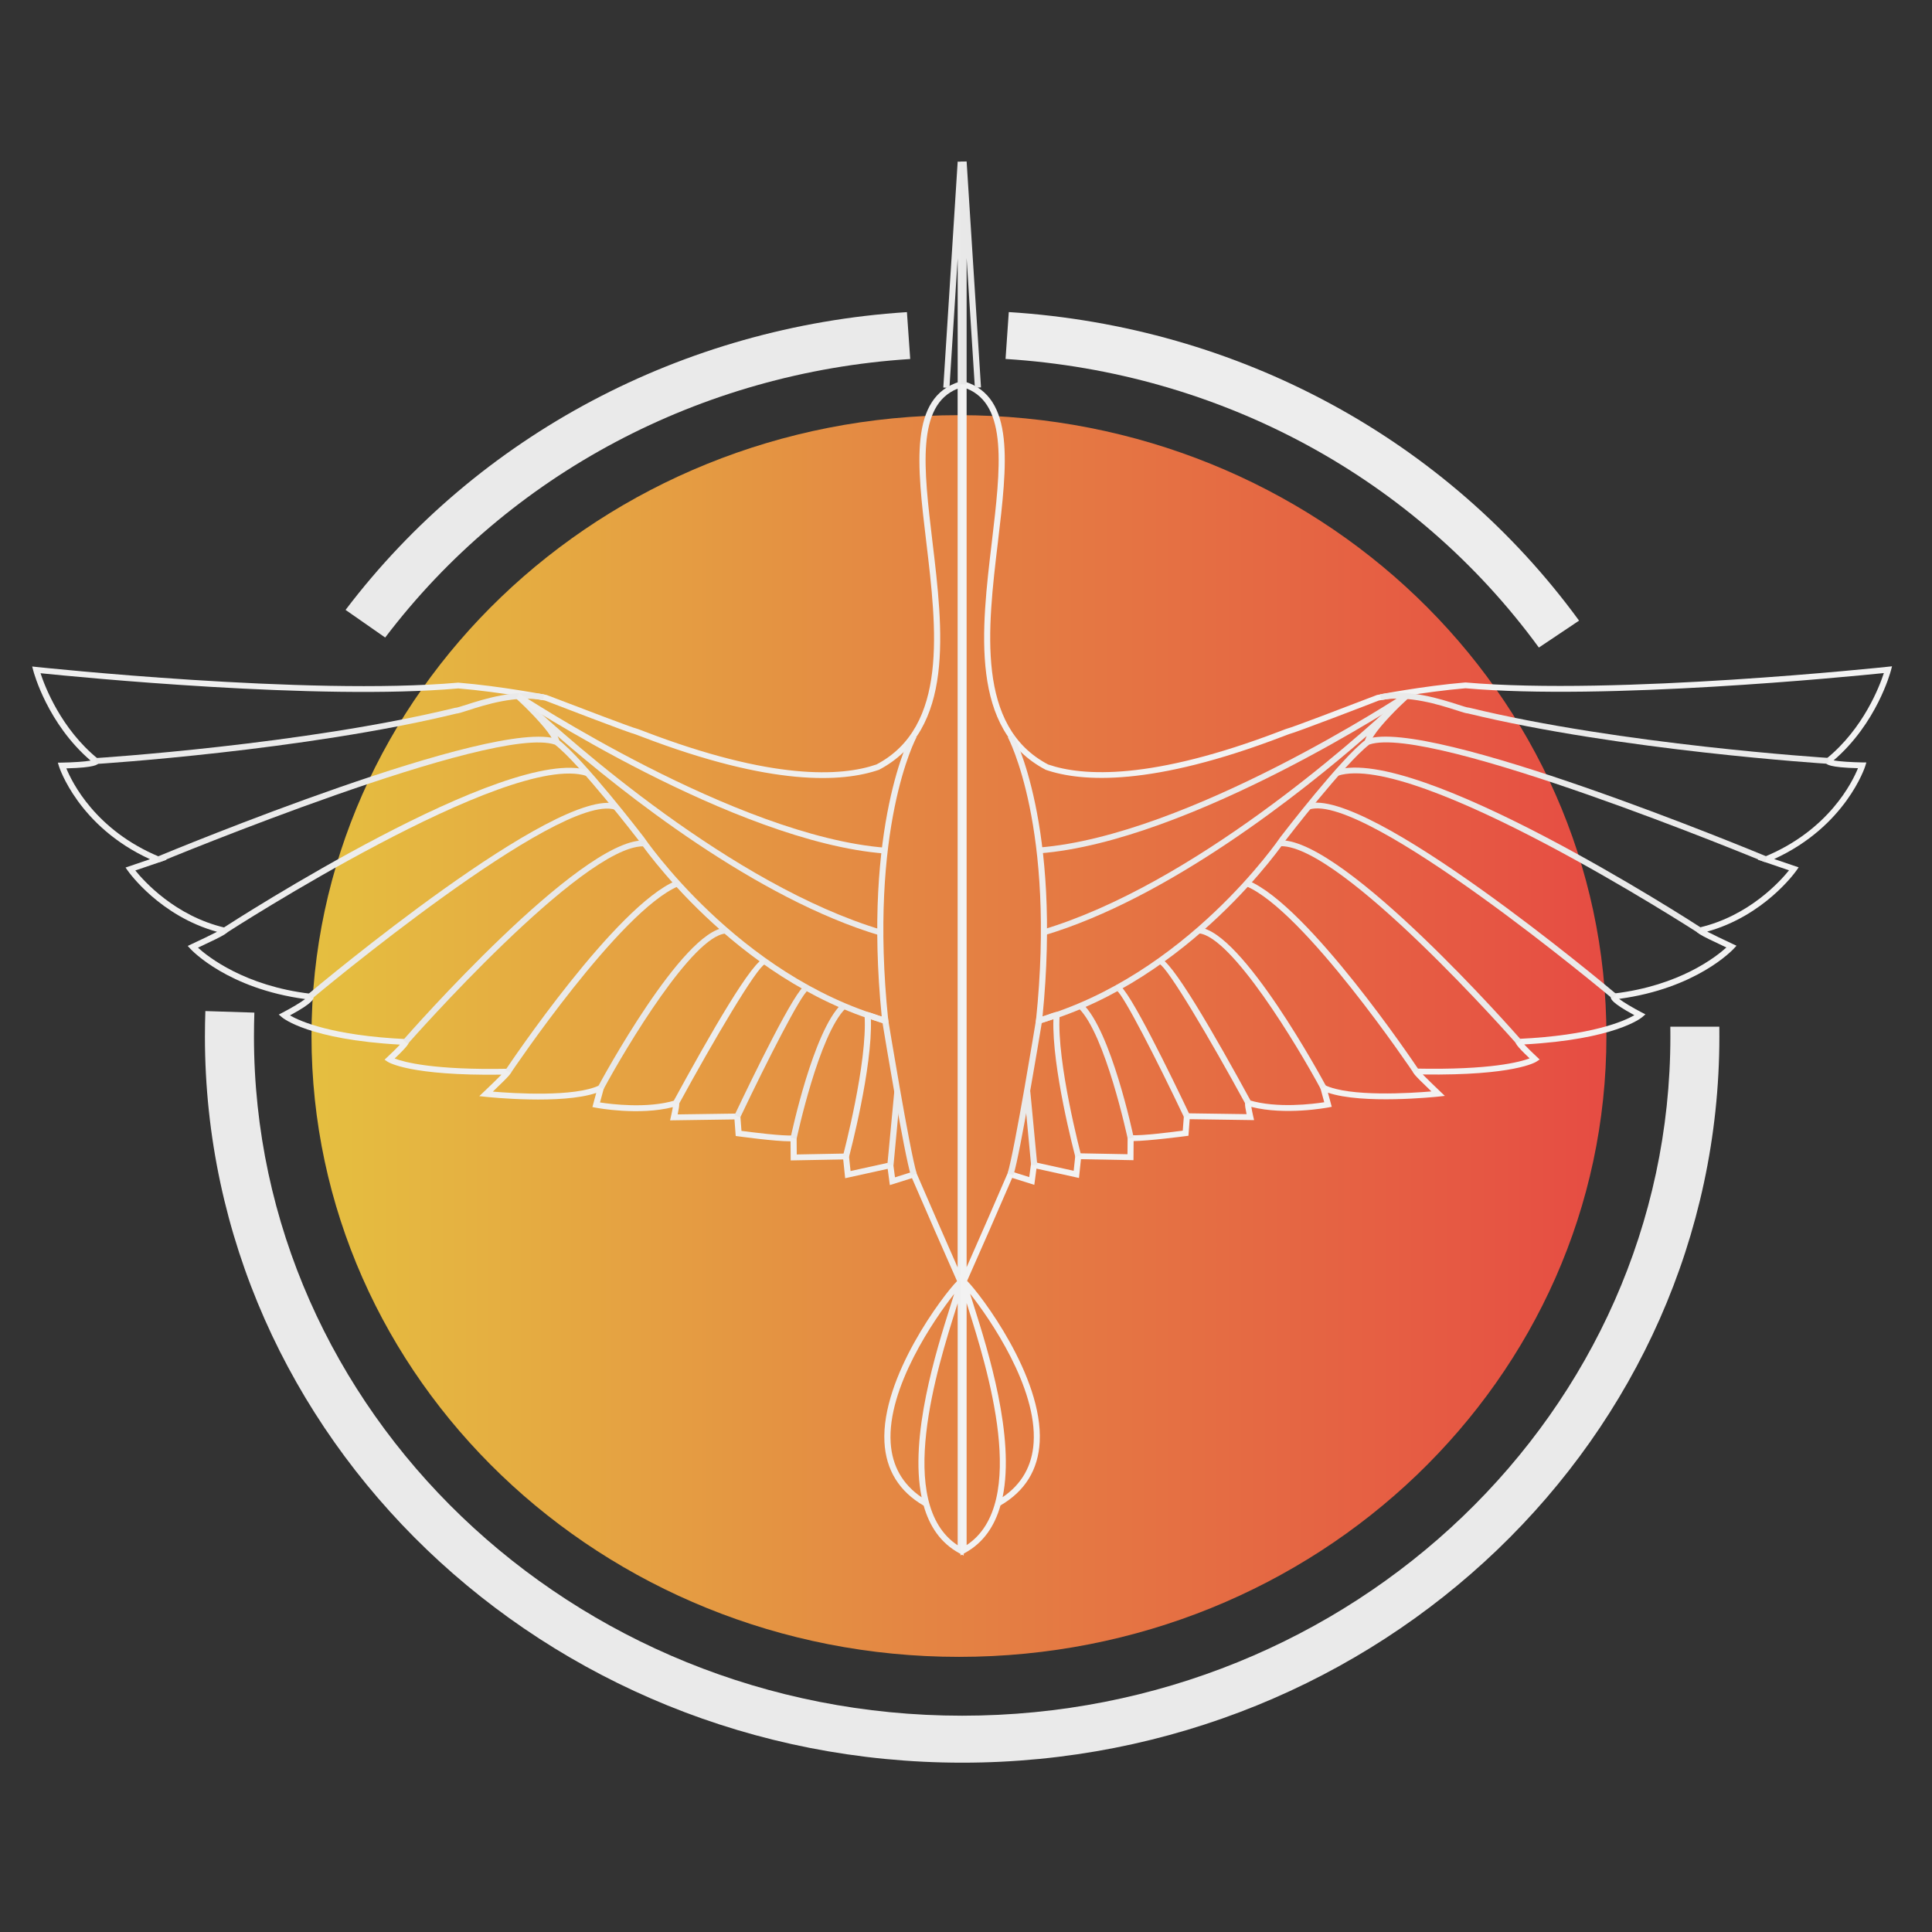 <svg version="1.1" xmlns="http://www.w3.org/2000/svg" xmlns:xlink="http://www.w3.org/1999/xlink" width="700" height="700" viewBox="406,34,700,700"><rect x="406" y="34" width="700" height="700" fill="#333333" stroke="none"/><defs><linearGradient x1="518.863" y1="409.366" x2="988.036" y2="409.366" gradientUnits="userSpaceOnUse" id="color-1"><stop offset="0" stop-color="#e5bf40"/><stop offset="0.15" stop-color="#e5ae41"/><stop offset="0.46" stop-color="#e48643"/><stop offset="0.91" stop-color="#e65643"/><stop offset="1" stop-color="#e64c43"/></linearGradient></defs><g id="document" fill-opacity="0" fill="#ffffff" fill-rule="nonzero" stroke="#000000" stroke-width="0" stroke-linecap="butt" stroke-linejoin="miter" stroke-miterlimit="10" stroke-dasharray="" stroke-dashoffset="0" font-family="none" font-weight="none" font-size="none" text-anchor="none" style="mix-blend-mode: normal"><rect x="406" y="24.286" transform="scale(1,1.4)" width="700" height="500" id="Shape 1 1" vector-effect="non-scaling-stroke"/></g><g fill="none" fill-rule="nonzero" stroke="none" stroke-width="1" stroke-linecap="butt" stroke-linejoin="miter" stroke-miterlimit="10" stroke-dasharray="" stroke-dashoffset="0" font-family="none" font-weight="none" font-size="none" text-anchor="none" style="mix-blend-mode: normal"><g><g id="stage"><g id="layer1 1"><g id="Group 1"><g id="Group 1"><path d="M753.45,634.312c129.557,0 234.586,-100.713 234.586,-224.945c0,-124.232 -105.029,-224.945 -234.586,-224.945c-129.557,0 -234.586,100.713 -234.586,224.945c0,124.232 105.029,224.945 234.586,224.945z" id="Path 1" fill="url(#color-1)"/><path d="M755.193,597.642l-1.654,-0.904c-6.777,-3.701 -10.779,-9.79 -12.877,-17.209c-8.893,-5.185 -13.678,-12.928 -14.211,-23.042c-1.227,-23.605 21.433,-53.435 26.306,-58.313c-4.198,-9.449 -12.113,-27.528 -16.328,-37.317l-8.022,2.524l-0.783,-5.884l-15.403,3.394l-0.711,-6.805l-19.032,0.358l-0.053,-6.925c-5.567,0.051 -18.373,-1.74 -18.978,-1.808l-0.889,-0.119l-0.445,-6.004l-23.336,0.341l0.302,-1.313c0.267,-1.177 0.551,-2.541 0.694,-3.479c-12.255,3.121 -27.32,0.324 -27.978,0.188l-1.156,-0.222l1.387,-5.117c-12.539,4.281 -38.864,1.535 -40.055,1.416l-2.312,-0.256l1.654,-1.569c2.348,-2.217 4.838,-4.656 6.368,-6.208c-33.154,0.461 -40.927,-4.469 -41.247,-4.69l-1.103,-0.733l0.96,-0.904c1.672,-1.552 3.522,-3.36 4.624,-4.554c-32.905,-1.825 -42.35,-9.568 -42.741,-9.892l-1.174,-1.006l1.387,-0.716c3.113,-1.62 6.581,-3.667 8.164,-4.895c-27.96,-3.769 -41.016,-17.601 -41.567,-18.198l-0.978,-1.057l1.316,-0.614c3.433,-1.586 7.115,-3.36 9.32,-4.503c-20.632,-5.714 -31.856,-21.439 -32.354,-22.138l-0.8,-1.143l8.858,-3.019c-26.022,-11.905 -32.905,-33.412 -32.976,-33.633l-0.409,-1.347l1.458,-0.017c3.86,-0.068 8.324,-0.341 10.405,-0.733c-15.599,-13.389 -20.561,-31.809 -20.775,-32.61l-0.391,-1.484l1.583,0.171c0.978,0.102 98.413,10.472 152.786,5.679c15.545,1.279 31.873,4.451 32.034,4.469c12.415,4.758 31.126,11.888 32.514,12.161c0.302,0.068 0.872,0.273 2.632,0.955c46.725,17.908 71.662,16.442 84.361,12.058c26.039,-13.679 21.788,-49.137 18.053,-80.451c-3.379,-28.261 -6.279,-52.667 12.113,-58.245l1.441,-0.443v324.498l0.569,-0.392l-0.569,2.575v99.127zM752.987,506.191c-0.178,0.546 -0.356,1.109 -0.534,1.688c-6.759,21.405 -22.393,70.883 0.534,86.011zM751.724,502.797c-7.186,9.108 -24.332,33.992 -23.016,53.998c0.551,8.408 4.322,15.026 11.223,19.716c-4.553,-21.933 5.336,-53.264 10.387,-69.245c0.516,-1.637 0.996,-3.138 1.405,-4.469zM737.709,458.213l0.391,0.921c3.575,8.306 10.334,23.792 14.87,34.077v-318.392c-15.03,5.969 -12.29,28.96 -9.124,55.465c3.824,31.962 8.146,68.188 -19.352,82.617c-13.215,4.571 -38.721,6.14 -86.105,-12.024c-1.121,-0.426 -2.081,-0.802 -2.277,-0.853c-1.992,-0.409 -29.526,-11.001 -32.656,-12.212c-0.089,0 -16.239,-3.121 -31.393,-4.383c-50.478,4.469 -138.237,-4.162 -151.381,-5.509c1.565,4.793 7.399,20.108 20.792,31.007l0.213,0.171l0.107,0.239c0.178,0.409 0.125,0.853 -0.142,1.228c-0.267,0.392 -1.085,1.569 -11.615,1.825c2.01,4.946 10.53,22.445 33.759,32.047l2.597,1.075l-11.366,3.872c3.095,3.837 14.443,16.527 32.443,20.722h0.747l0.267,0.853c0.231,0.955 0.302,1.245 -10.761,6.396c3.664,3.326 16.951,13.849 40.66,16.68l0.302,0.085c0.534,0.222 0.872,0.665 0.907,1.211c0.018,0.529 0.089,1.91 -8.538,6.566c3.664,2.115 15.279,7.317 41.941,8.579l0.462,0.119l0.498,0.256l0.107,0.597c0.071,0.512 0.16,1.126 -5.069,6.072c3.344,1.279 14.087,4.247 41.069,3.701l0.8,-0.017l0.285,0.75c0.267,0.733 0.338,0.938 -6.581,7.556c7.292,0.614 29.615,2.081 38.615,-2.285l2.188,-1.057l-1.974,7.266c3.931,0.614 17.093,2.302 27.16,-0.733l0.338,-0.051h0.534l0.374,0.426c0.285,0.341 0.587,0.716 -0.267,4.69l22.642,-0.324l0.48,6.293c3.344,0.443 15.154,1.961 18.765,1.637l1.209,-0.119l0.053,7.027l18.818,-0.358l0.676,6.362l15.35,-3.377l0.747,5.662z" id="CompoundPath 1" fill="#efefef"/><path d="M440.816,310.803l-0.142,-2.132c0.747,-0.051 75.255,-4.81 130.215,-18.215l0.267,-0.034c0.409,0 2.099,-0.546 3.717,-1.057c6.261,-2.013 17.929,-5.765 28.281,-3.752l-0.445,2.081c-9.783,-1.91 -21.059,1.723 -27.124,3.684c-2.348,0.75 -3.522,1.126 -4.269,1.177c-55.138,13.44 -129.735,18.215 -130.5,18.249z" id="Path 1" fill="#eaeaea"/><path d="M736.019,459.834c-2.49,-8.153 -9.285,-49.222 -10.263,-55.192c-54.071,-15.759 -88.008,-65.63 -88.346,-66.141c-0.178,-0.222 -21.362,-27.8 -30.344,-34.708c-22.144,-7.573 -142.079,42.11 -143.288,42.605l-0.889,-1.961c4.998,-2.081 122.567,-50.774 145.12,-42.588l0.302,0.153c9.124,6.907 30.041,34.128 30.931,35.271c0.374,0.546 34.15,50.177 87.812,65.493l0.676,0.188l0.107,0.665c0.071,0.478 7.719,47.09 10.298,55.584z" id="Path 1" fill="#eaeaea"/><path d="M487.95,372.066l-1.245,-1.757c4.198,-2.729 103.197,-66.585 132.51,-57.187l-0.694,2.013c-28.298,-9.091 -129.557,56.266 -130.571,56.931z" id="Path 1" fill="#ededed"/><path d="M518.97,395.91l-1.458,-1.603c3.682,-3.087 90.373,-75.675 111.984,-68.99l-0.694,2.03c-20.383,-6.345 -108.925,67.813 -109.832,68.563z" id="Path 1" fill="#eaeaea"/><path d="M553.778,412.198l-1.708,-1.364c2.597,-2.968 63.64,-72.332 87.012,-72.332c0.16,0 0.302,0 0.462,0l-0.089,2.132c-0.142,0 -0.267,0 -0.409,0c-22.304,0 -84.646,70.849 -85.269,71.565z" id="Path 1" fill="#e8e8e8"/><path d="M591.023,422.84l-1.868,-1.16c1.619,-2.422 40.037,-59.524 61.79,-68.563l0.889,1.961c-21.148,8.784 -60.421,67.182 -60.812,67.762z" id="Path 1" fill="#eaeaea"/><path d="M624.675,428.639l-1.974,-0.972c1.227,-2.302 30.468,-56.283 46.014,-57.545l0.178,2.115c-11.899,0.955 -35.964,41.036 -44.217,56.403z" id="Path 1" fill="#e8e8e8"/><path d="M651.889,434.182l-1.974,-0.989c13.073,-23.997 29.366,-52.548 33.279,-51.9l-0.356,2.098c0.16,0.034 0.267,-0.017 0.267,-0.017c-2.935,1.143 -18.267,27.033 -31.215,50.808z" id="Path 1" fill="#ededed"/><path d="M674.175,438.924l-2.028,-0.887c6.545,-13.781 22.162,-45.965 25.666,-47.056c0.374,-0.119 0.783,-0.085 1.121,0.085l-1.085,1.859c0.32,0.171 0.64,0.102 0.747,0.051c-2.348,1.381 -14.336,24.713 -24.421,45.948z" id="Path 1" fill="#e8e8e8"/><path d="M694.63,446.599l-2.17,-0.426c0.338,-1.569 8.2,-38.494 18.356,-48.318l1.565,1.501c-9.676,9.381 -17.662,46.869 -17.751,47.244z" id="Path 1" fill="#e8e8e8"/><path d="M730.025,429.373l-2.508,26.607l2.223,0.205l2.49,-26.624z" id="Path 1" fill="#eaeaea"/><path d="M725.027,373.004c-45.124,-13.423 -93.166,-51.525 -117.017,-72.281c0.391,0.75 0.64,1.416 0.711,1.996l-2.206,0.273c-0.32,-2.388 -5.674,-8.306 -10.405,-12.962c-2.099,-1.961 -3.273,-3.087 -3.362,-3.172l1.565,-1.518c0.409,0.375 1.725,1.586 3.415,3.223c14.549,13.559 73.458,66.209 127.956,82.412z" id="Path 1" fill="#eaeaea"/><path d="M726.645,343.259c-54.622,-4.213 -132.936,-55.754 -133.719,-56.266l1.263,-1.757c0.783,0.512 78.599,51.729 132.634,55.908z" id="Path 1" fill="#ededed"/><path d="M713.59,453.25l-2.152,-0.529c0.089,-0.341 8.947,-33.821 7.808,-50.842l-0.036,-0.58l0.498,-0.358c0.605,-0.426 0.96,-0.307 4.287,0.904c0.445,0.153 0.978,0.358 1.476,0.529c-6.919,-69.45 10.441,-101.89 10.619,-102.197l1.957,0.989c-0.178,0.324 -17.484,32.747 -10.209,102.555l0.071,0.58l-0.498,0.375c-0.605,0.443 -0.872,0.358 -4.198,-0.853c-0.498,-0.171 -1.121,-0.409 -1.672,-0.597c0.605,17.669 -7.595,48.676 -7.951,50.024z" id="Path 1" fill="#ededed"/><path d="M749.999,174.546l-2.223,-0.136l5.211,-81.849l2.206,0.051v80.69h-2.206v-45.743z" id="Path 1" fill="#eaeaea"/><path d="M754.001,597.574v-99.11l-0.569,-2.575l0.569,0.392v-324.498l1.441,0.443c18.391,5.577 15.474,29.984 12.113,58.245c-3.735,31.297 -7.968,66.772 18.213,80.519c12.539,4.315 37.476,5.782 84.201,-12.126c1.761,-0.682 2.33,-0.887 2.632,-0.955c1.387,-0.29 20.099,-7.402 32.318,-12.109c0.356,-0.085 16.684,-3.258 32.034,-4.537c54.551,4.793 152.004,-5.577 152.982,-5.679l1.583,-0.171l-0.391,1.484c-0.213,0.802 -5.176,19.222 -20.775,32.61c2.099,0.392 6.545,0.665 10.405,0.733l1.458,0.017l-0.409,1.347c-0.071,0.222 -6.972,21.729 -32.994,33.633l8.875,3.019l-0.8,1.143c-0.48,0.682 -11.721,16.407 -32.354,22.138c2.188,1.126 5.887,2.899 9.32,4.503l1.316,0.614l-0.978,1.057c-0.551,0.597 -13.607,14.429 -41.567,18.198c1.583,1.228 5.051,3.275 8.164,4.895l1.387,0.716l-1.174,1.006c-0.391,0.341 -9.836,8.067 -42.741,9.892c1.103,1.194 2.953,3.002 4.624,4.554l0.96,0.904l-1.103,0.733c-0.32,0.222 -8.057,5.151 -41.247,4.69c1.53,1.552 4.02,3.974 6.35,6.191l1.654,1.569l-2.312,0.256c-1.174,0.119 -27.516,2.865 -40.055,-1.416l1.387,5.117l-1.156,0.222c-0.658,0.119 -15.723,2.934 -27.978,-0.188c0.142,0.955 0.427,2.302 0.694,3.479l0.302,1.313l-23.336,-0.341l-0.445,6.004l-0.889,0.119c-0.587,0.085 -13.5,1.757 -18.978,1.808l-0.053,6.925l-19.032,-0.358l-0.711,6.805l-15.403,-3.394l-0.783,5.884l-8.022,-2.524c-4.198,9.773 -12.113,27.869 -16.328,37.317c4.874,4.895 27.551,34.708 26.306,58.313c-0.534,10.114 -5.3,17.857 -14.211,23.042c-2.099,7.419 -6.101,13.508 -12.877,17.209zM756.224,506.122v87.699c22.927,-15.128 7.292,-64.606 0.534,-86.011c-0.178,-0.58 -0.356,-1.143 -0.534,-1.688zM757.487,502.745c0.409,1.33 0.872,2.814 1.387,4.451c5.051,15.998 14.958,47.329 10.387,69.262c6.901,-4.673 10.69,-11.308 11.241,-19.716c1.316,-20.006 -15.812,-44.89 -23.016,-53.998zM756.224,174.768v318.375c4.553,-10.284 11.312,-25.771 14.87,-34.077l0.391,-0.921l7.435,2.337l0.747,-5.662l15.35,3.377l0.676,-6.362l18.818,0.358l0.053,-7.027l1.209,0.119c3.593,0.341 15.421,-1.194 18.765,-1.637l0.48,-6.293l22.642,0.324c-0.854,-3.991 -0.551,-4.349 -0.267,-4.69l0.338,-0.392l0.747,-0.017l0.16,0.051c10.085,3.036 23.229,1.347 27.16,0.733l-1.974,-7.266l2.188,1.057c9,4.366 31.322,2.899 38.615,2.285c-6.919,-6.618 -6.848,-6.822 -6.581,-7.556l0.231,-0.631l0.711,-0.085c27.107,0.563 37.85,-2.422 41.229,-3.701c-5.247,-4.946 -5.14,-5.577 -5.069,-6.072l0.071,-0.546l0.765,-0.426l0.249,-0.017c26.662,-1.245 38.259,-6.464 41.941,-8.579c-8.626,-4.656 -8.573,-6.021 -8.538,-6.566c0.018,-0.529 0.356,-0.989 0.907,-1.211l0.302,-0.085c23.763,-2.831 37.014,-13.354 40.66,-16.68c-11.063,-5.151 -10.992,-5.441 -10.779,-6.396l0.196,-0.819l0.818,-0.017c18.036,-4.196 29.366,-16.868 32.46,-20.722l-11.366,-3.872l2.597,-1.075c23.229,-9.602 31.749,-27.101 33.759,-32.047c-10.547,-0.273 -11.348,-1.433 -11.615,-1.825c-0.249,-0.375 -0.302,-0.819 -0.125,-1.228l0.107,-0.239l0.213,-0.171c13.411,-10.898 19.227,-26.214 20.792,-31.007c-13.126,1.347 -100.921,9.977 -151.577,5.509c-15.012,1.262 -31.233,4.417 -31.393,4.434c-2.935,1.16 -30.468,11.751 -32.496,12.161c-0.178,0.051 -1.156,0.409 -2.259,0.853c-47.383,18.147 -72.889,16.595 -85.944,12.092c-27.658,-14.497 -23.336,-50.723 -19.512,-82.685c3.13,-26.504 5.87,-49.512 -9.16,-55.465z" id="CompoundPath 1" fill="#f2f2f2"/><path d="M1068.378,310.752c-0.747,-0.051 -75.361,-4.827 -130.5,-18.249c-0.747,-0.051 -1.903,-0.409 -4.269,-1.177c-6.065,-1.944 -17.377,-5.577 -27.124,-3.684l-0.445,-2.081c10.352,-2.03 22.02,1.74 28.281,3.752c1.619,0.529 3.308,1.057 3.717,1.057l0.267,0.034c54.96,13.406 129.468,18.164 130.215,18.215z" id="Path 1" fill="#eaeaea"/><path d="M773.193,459.783l-2.134,-0.597c2.597,-8.494 10.227,-55.106 10.298,-55.584l0.107,-0.665l0.676,-0.188c53.662,-15.316 87.439,-64.947 87.776,-65.442c0.925,-1.211 21.842,-28.432 30.966,-35.339l0.302,-0.153c22.571,-8.153 140.122,40.524 145.12,42.588l-0.889,1.961c-1.209,-0.495 -121.126,-50.16 -143.288,-42.605c-8.982,6.907 -30.166,34.486 -30.379,34.759c-0.302,0.443 -34.221,50.331 -88.292,66.09c-0.978,5.952 -7.773,47.005 -10.263,55.175z" id="Path 1" fill="#eaeaea"/><path d="M1021.261,371.998c-1.014,-0.665 -102.272,-66.039 -130.553,-56.931l-0.694,-2.013c29.348,-9.398 128.312,54.458 132.51,57.187z" id="Path 1" fill="#eaeaea"/><path d="M990.242,395.841c-0.889,-0.75 -89.413,-74.891 -109.832,-68.563l-0.694,-2.03c21.593,-6.703 108.302,65.885 111.984,68.99z" id="Path 1" fill="#eaeaea"/><path d="M955.433,412.147c-0.623,-0.716 -62.964,-71.565 -85.269,-71.565c-0.142,0 -0.267,0 -0.409,0l-0.089,-2.132c0.142,0 0.302,0 0.462,0c23.389,0 84.415,69.365 87.012,72.332z" id="Path 1" fill="#eaeaea"/><path d="M918.188,422.789c-0.391,-0.597 -39.664,-58.978 -60.812,-67.762l0.889,-1.961c21.771,9.039 60.172,66.124 61.79,68.563z" id="Path 1" fill="#ededed"/><path d="M884.536,428.571c-8.271,-15.367 -32.336,-55.447 -44.235,-56.403l0.178,-2.115c15.563,1.245 44.786,55.243 46.014,57.545z" id="Path 1" fill="#ededed"/><path d="M857.323,434.114c-12.949,-23.775 -28.298,-49.666 -31.215,-50.808c0,0 0.107,0.034 0.267,0.017l-0.356,-2.098c3.842,-0.597 20.205,27.903 33.279,51.9z" id="Path 1" fill="#ededed"/><path d="M835.036,438.873c-10.085,-21.251 -22.073,-44.566 -24.403,-45.948c0.107,0.068 0.427,0.136 0.747,-0.051l-1.085,-1.859c0.338,-0.188 0.729,-0.222 1.121,-0.085c3.504,1.092 19.121,33.275 25.666,47.056z" id="Path 1" fill="#ededed"/><path d="M814.582,446.547c-0.089,-0.375 -8.075,-37.863 -17.751,-47.227l1.565,-1.501c10.156,9.807 18.036,46.749 18.356,48.318z" id="Path 1" fill="#eaeaea"/><path d="M779.294,429.424l-2.223,0.188l2.526,26.607l2.223,-0.188z" id="Path 1" fill="#eaeaea"/><path d="M784.185,372.936l-0.658,-2.03c54.498,-16.203 113.407,-68.836 127.956,-82.395c1.69,-1.654 3.006,-2.865 3.415,-3.241l1.565,1.518c-0.089,0.085 -1.245,1.228 -3.362,3.172c-4.731,4.656 -10.085,10.574 -10.405,12.962l-2.206,-0.273c0.071,-0.58 0.32,-1.245 0.711,-1.996c-23.852,20.774 -71.893,58.876 -117.017,72.281z" id="Path 1" fill="#eaeaea"/><path d="M782.566,343.191l-0.178,-2.115c54.035,-4.179 131.869,-55.396 132.634,-55.908l1.263,1.757c-0.783,0.512 -79.097,52.053 -133.719,56.266z" id="Path 1" fill="#eaeaea"/><path d="M795.622,453.182c-0.356,-1.347 -8.555,-32.337 -7.951,-50.007c-0.551,0.188 -1.174,0.409 -1.672,0.597c-3.326,1.194 -3.593,1.296 -4.198,0.853l-0.498,-0.358l0.053,-0.597c7.275,-69.808 -10.032,-102.248 -10.209,-102.555l1.957,-0.989c0.178,0.324 17.555,32.747 10.619,102.197c0.498,-0.171 1.049,-0.375 1.476,-0.529c3.326,-1.194 3.682,-1.33 4.287,-0.887l0.48,0.341l-0.036,0.597c-1.138,17.021 7.719,50.501 7.808,50.842z" id="Path 1" fill="#ededed"/><path d="M759.213,174.478l-2.988,-46.988v45.76h-2.223v-80.69l2.223,-0.068l5.211,81.866z" id="Path 1" fill="#e8e8e8"/><path d="M754.606,672.652c-151.274,0 -274.357,-118.024 -274.357,-263.081c0,-3.104 0.053,-6.208 0.16,-9.244l17.751,0.563c-0.089,2.848 -0.142,5.765 -0.142,8.681c0,135.677 115.097,246.06 256.588,246.06c141.492,0 256.606,-110.383 256.606,-246.06l-0.018,-3.582h17.751l0.018,3.582c0,145.057 -123.083,263.081 -274.357,263.081z" id="Path 1" fill="#eaeaea"/><path d="M963.562,268.624c-44.929,-61.536 -115.346,-99.655 -193.233,-104.567l1.174,-16.987c83.294,5.253 158.602,46.016 206.626,111.799z" id="Path 1" fill="#ededed"/><path d="M545.561,264.992l-14.354,-10.012c48.059,-63.344 122.193,-102.674 203.389,-107.893l1.192,16.987c-75.948,4.878 -145.28,41.667 -190.227,100.917z" id="Path 1" fill="#eaeaea"/></g></g></g></g></g></g></svg>